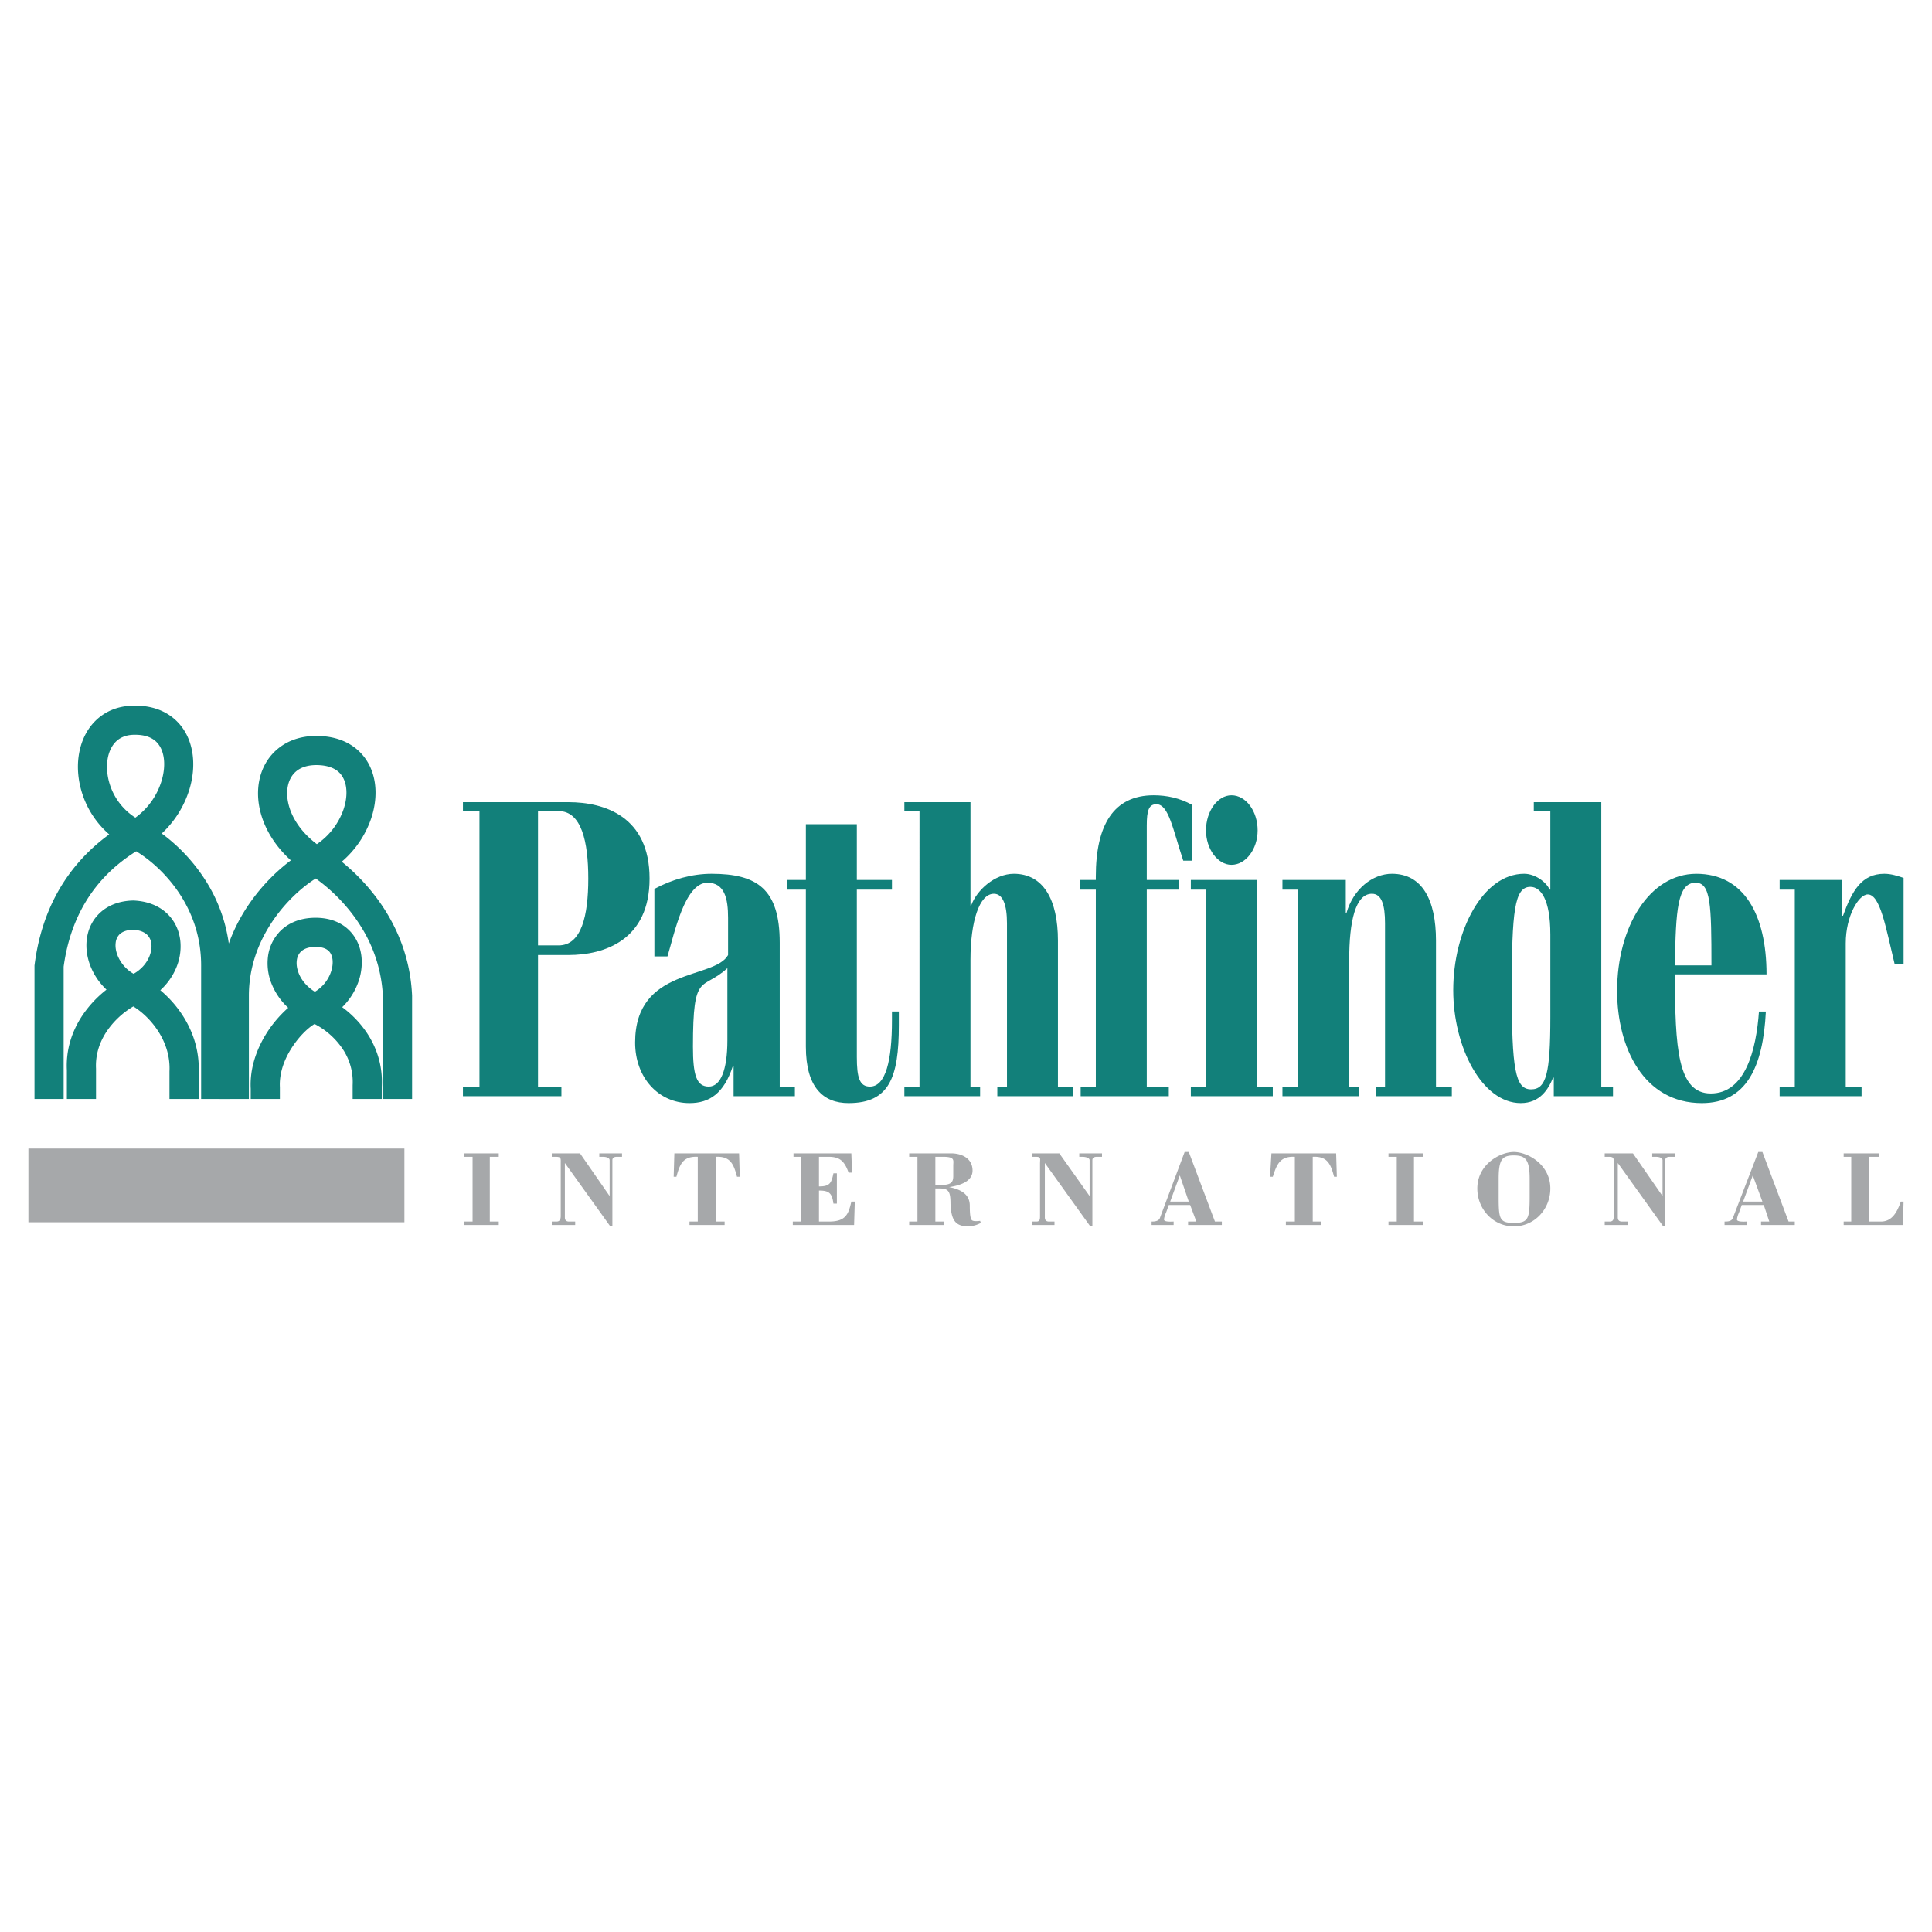 <svg xmlns="http://www.w3.org/2000/svg" width="2500" height="2500" viewBox="0 0 192.756 192.756"><path fill-rule="evenodd" clip-rule="evenodd" fill="#fff" d="M0 0h192.756v192.756H0V0z"/><path d="M46.188 109.369v-.961h1.649V80.925h-1.649v-.893H56.7c3.642 0 8.107 1.443 8.107 7.626 0 6.115-4.466 7.626-8.107 7.626h-3.023v13.123h2.336v.961h-9.825v.001zm7.489-15.046h2.061c2.267 0 2.955-2.954 2.955-6.665 0-3.71-.688-6.733-2.955-6.733h-2.061v13.398zM65.289 95.422v-6.733c1.786-.962 3.779-1.511 5.703-1.511 4.535 0 6.802 1.511 6.802 6.87v14.36h1.512v.961H73.19v-3.021h-.069c-.893 2.748-2.335 3.709-4.328 3.709-3.092 0-5.428-2.541-5.428-6.045 0-7.559 7.901-6.254 9.275-8.727v-3.71c0-1.924-.344-3.504-2.062-3.504-2.267 0-3.298 5.084-3.985 7.352h-1.304v-.001zm7.282 1.169c-2.542 2.335-3.435.206-3.435 7.833 0 2.816.343 3.984 1.58 3.984 1.168 0 1.855-1.648 1.855-4.604v-7.213zM78.548 88.758v-.962h1.855v-5.565h5.084v5.565h3.504v.962h-3.504v16.695c0 2.062.274 2.955 1.305 2.955 1.58 0 2.199-2.611 2.199-6.596v-.893h.687v1.373c0 5.223-.962 7.764-5.016 7.764-2.542 0-4.26-1.58-4.26-5.633V88.758h-1.854zM97.787 109.369h-7.558v-.961h1.511V80.925h-1.511v-.893h6.596v10.306h.068c.55-1.512 2.335-3.16 4.259-3.16 2.955 0 4.398 2.61 4.398 6.664v14.566h1.512v.961h-7.559v-.961h.963V92.125c0-1.854-.412-2.954-1.307-2.954-1.443 0-2.335 2.748-2.335 6.596v12.642h.962v.96h.001zM107.818 109.369v-.961h1.512v-19.65h-1.582v-.962h1.582v-.344c0-5.153 1.785-8.107 5.77-8.107 1.307 0 2.611.275 3.848.962v5.565h-.893c-1.031-3.092-1.443-5.634-2.68-5.634-.756 0-.961.618-.961 2.13v5.428h3.229v.962h-3.229v19.65h2.197v.961h-8.793zM126.986 109.369h-8.176v-.961h1.512v-19.65h-1.512v-.962h6.596v20.612h1.58v.961zm-4.123-30.024c1.443 0 2.611 1.58 2.611 3.504 0 1.855-1.168 3.435-2.611 3.435-1.373 0-2.541-1.58-2.541-3.435 0-1.924 1.168-3.504 2.541-3.504zM135.574 109.369h-7.625v-.961h1.58v-19.65h-1.58v-.962h6.32v3.298h.068c.688-2.405 2.611-3.916 4.535-3.916 3.023 0 4.396 2.61 4.396 6.664v14.566h1.58v.961h-7.557v-.961h.893V92.125c0-1.854-.344-2.954-1.305-2.954-1.648 0-2.268 2.748-2.268 6.596v12.642h.961v.96h.002zM159.76 108.408h1.168v.961h-5.908v-1.854h-.07c-.48 1.168-1.305 2.541-3.229 2.541-3.848 0-6.732-5.564-6.732-11.268 0-5.909 2.953-11.611 7.076-11.611 1.1 0 2.199.824 2.543 1.58h.068v-7.833h-1.65v-.893h6.734v28.377zm-5.084-15.184c0-3.504-.963-4.741-1.992-4.741-1.582 0-1.855 2.405-1.855 10.306 0 7.9.344 9.895 1.924 9.895 1.512 0 1.924-1.58 1.924-7.215v-8.245h-.001zM167.111 97.209c0 7.352.273 11.887 3.572 11.887 3.436 0 4.535-4.328 4.809-8.176h.688c-.273 5.496-1.924 9.137-6.389 9.137-5.771 0-8.451-5.496-8.451-11.199 0-6.389 3.229-11.679 7.9-11.679 4.742 0 7.008 4.053 7.008 10.031h-9.137v-.001zm3.641-.893c0-6.046-.068-8.246-1.58-8.246-1.787 0-1.992 2.68-2.061 8.246h3.641zM177.555 109.369v-.961h1.512v-19.65h-1.512v-.962h6.252v3.573h.068c.895-2.474 1.855-4.191 4.123-4.191.688 0 1.305.206 1.924.412v8.587h-.895c-.893-3.709-1.441-6.939-2.68-6.939-.893 0-2.197 2.13-2.197 4.878v14.291h1.58v.961h-8.175v.001z" fill-rule="evenodd" clip-rule="evenodd" fill="#12807a"/><path fill-rule="evenodd" clip-rule="evenodd" fill="#a6a8aa" d="M46.326 122.219v-.344h.824v-6.459h-.824v-.344h3.435v.344h-.893v6.459h.893v.344h-3.435zM61.097 122.355h-.206l-4.534-6.32v5.428c0 .273.137.412.412.412h.618v.344h-2.336v-.344h.481c.343 0 .413-.275.413-.551v-5.221c0-.551.068-.688-.55-.688h-.344v-.344h2.817l2.955 4.26v-3.572c0-.275-.412-.344-.687-.344h-.344v-.344h2.267v.344h-.48c-.275 0-.481.068-.481.344v6.596h-.001zM67.281 115.072h6.458l.069 2.336h-.275c-.343-1.305-.687-2.061-2.13-1.992v6.459h.893v.344h-3.504v-.344h.824v-6.459c-1.442-.068-1.786.688-2.13 1.992h-.274l.069-2.336zM79.098 122.219v-.344h.825v-6.459h-.755v-.344h5.771l.069 1.924h-.344c-.412-1.168-.893-1.58-1.992-1.58h-.962v2.955c1.03 0 1.236-.275 1.442-1.307h.344v3.023h-.344c-.137-1.031-.412-1.305-1.442-1.305v3.092h1.03c1.649 0 1.924-.756 2.199-1.992h.344l-.069 2.336h-6.116v.001zM90.71 122.219v-.344h.824v-6.459h-.824v-.344h4.191c1.031 0 2.13.48 2.13 1.719 0 1.168-1.443 1.512-2.336 1.648 1.443.275 2.061.893 2.061 1.855 0 .893.069 1.305.207 1.441.069.07.274.139.825.07l.068.205a2.79 2.79 0 0 1-1.237.344c-1.306 0-1.718-.619-1.787-2.268 0-1.236-.206-1.512-1.099-1.512h-.412v3.299h.893v.344H90.71v.002zm2.611-3.987h.412c1.099 0 1.374-.205 1.374-.893v-1.031c0-.549.206-.893-1.031-.893h-.755v2.817zM108.986 122.355h-.207l-4.535-6.32v5.428c0 .273.139.412.412.412h.551v.344h-2.268v-.344h.48c.344 0 .344-.275.344-.551v-5.221c0-.551.139-.688-.48-.688h-.344v-.344h2.748l3.023 4.26v-3.572c0-.275-.48-.344-.756-.344h-.275v-.344h2.268v.344h-.48c-.275 0-.48.068-.48.344v6.596h-.001zM114.895 122.219v-.344c.205 0 .688 0 .824-.344l2.473-6.596h.414l2.609 6.939h.688v.344h-3.367v-.344h.824l-.617-1.65h-2.131l-.273.756a2.205 2.205 0 0 0-.207.688c0 .275.756.207.963.207v.344h-2.2zm1.855-2.336h1.855l-.895-2.611-.96 2.611zM126.85 115.072h6.457l.07 2.336h-.275c-.344-1.305-.688-2.061-2.131-1.992v6.459h.826v.344h-3.506v-.344h.895v-6.459c-1.443-.068-1.787.688-2.199 1.992h-.275l.138-2.336zM138.529 122.219v-.344h.825v-6.459h-.825v-.344h3.436v.344h-.893v6.459h.893v.344h-3.436zM154.676 118.576c0 2.062-1.58 3.779-3.643 3.779-2.061 0-3.641-1.717-3.641-3.779 0-2.404 2.268-3.641 3.641-3.641 1.375.001 3.643 1.237 3.643 3.641zm-5.155.824c0 2.199.07 2.611 1.512 2.611 1.443 0 1.58-.412 1.58-2.611v-1.785c0-1.924-.412-2.336-1.58-2.336s-1.512.412-1.512 2.336v1.785zM166.148 122.355h-.205l-4.535-6.32v5.428c0 .273.137.412.412.412h.619v.344h-2.336v-.344h.48c.412 0 .412-.275.412-.551v-5.221c0-.551.068-.688-.549-.688h-.344v-.344h2.816l2.955 4.26v-3.572c0-.275-.412-.344-.688-.344h-.344v-.344h2.268v.344h-.48c-.275 0-.482.068-.482.344v6.596h.001zM172.059 122.219v-.344c.273 0 .686 0 .824-.344l2.541-6.596h.412l2.611 6.939h.619v.344h-3.367v-.344h.824l-.549-1.65h-2.199l-.275.756a2.241 2.241 0 0 0-.205.688c0 .275.824.207.961.207v.344h-2.197zm1.853-2.336h1.924l-.961-2.611-.963 2.611zM183.943 122.219v-.344h.756v-6.459h-.756v-.344h3.504v.344h-.961v6.459h1.168c1.168 0 1.648-1.031 1.992-1.992h.275l-.068 2.336h-5.91zM2.834 114.592h37.514v7.351H2.834v-7.351z"/><path d="M35.184 109.645v-1.379a5.9 5.9 0 0 0-.988-3.602 7.553 7.553 0 0 0-2.813-2.502c-.726.434-1.652 1.354-2.388 2.555-.674 1.102-1.143 2.414-1.071 3.754V109.645h-2.908v-1.025c-.106-1.979.552-3.859 1.503-5.414a11.742 11.742 0 0 1 2.236-2.658 6.59 6.59 0 0 1-1.707-2.521 5.42 5.42 0 0 1-.309-2.604 4.378 4.378 0 0 1 1.096-2.389l-.003-.003c.82-.895 2.043-1.465 3.654-1.465 1.627 0 2.82.595 3.6 1.52.569.675.891 1.505.982 2.393a5.779 5.779 0 0 1-.327 2.524 6.616 6.616 0 0 1-1.597 2.482 10.34 10.34 0 0 1 2.473 2.58c.961 1.455 1.583 3.25 1.477 5.352v1.23h-2.91v-.002zm-5.41-12.62c.262.709.809 1.404 1.64 1.922a3.693 3.693 0 0 0 1.588-1.924c.156-.436.218-.867.179-1.252-.033-.32-.136-.604-.312-.813-.249-.296-.699-.486-1.384-.486-.716 0-1.214.204-1.506.522h-.006a1.487 1.487 0 0 0-.36.813c-.051.373.003.793.161 1.218zM16.908 109.645v-2.754c.075-1.471-.375-2.807-1.066-3.914-.706-1.129-1.645-2.014-2.54-2.566a8.31 8.31 0 0 0-2.67 2.51c-.681 1.027-1.125 2.275-1.053 3.697v3.027H6.671v-2.881c-.107-2.104.544-3.941 1.542-5.445a11.167 11.167 0 0 1 2.411-2.582 6.531 6.531 0 0 1-1.621-2.406c-.326-.854-.447-1.749-.348-2.588.106-.907.462-1.75 1.081-2.428.783-.857 1.946-1.421 3.503-1.468h.102c1.611.073 2.806.679 3.596 1.577.607.691.955 1.542 1.054 2.45a5.435 5.435 0 0 1-.372 2.59 6.347 6.347 0 0 1-1.624 2.33 11.307 11.307 0 0 1 2.313 2.65c.98 1.568 1.617 3.475 1.509 5.596v2.605h-2.909zm-5.19-14.348a3.717 3.717 0 0 0 1.61 1.859c.779-.436 1.315-1.081 1.586-1.761.166-.418.232-.838.19-1.216a1.486 1.486 0 0 0-.35-.836c-.284-.324-.774-.546-1.496-.587-.663.031-1.114.225-1.376.512a1.413 1.413 0 0 0-.342.803c-.045.381.017.804.178 1.226z" fill="#12807a"/><path d="M21.923 109.645V99.34c0-3.227 1.004-6.04 2.408-8.341a18.801 18.801 0 0 1 4.688-5.161c-1.438-1.301-2.385-2.797-2.873-4.272-.421-1.273-.507-2.545-.279-3.688.242-1.218.835-2.292 1.756-3.09.982-.851 2.306-1.363 3.932-1.363 1.885 0 3.312.599 4.307 1.567.869.845 1.374 1.946 1.543 3.159.157 1.125.021 2.349-.384 3.541a9.862 9.862 0 0 1-2.924 4.282c1.393 1.129 3.132 2.851 4.528 5.17 1.325 2.201 2.347 4.934 2.49 8.202v10.298h-2.909V99.471a14.312 14.312 0 0 0-2.069-6.827c-1.478-2.455-3.398-4.116-4.639-4.996-1.468.929-3.306 2.592-4.69 4.862-1.153 1.889-1.976 4.193-1.976 6.83v10.305h-2.909zm9.69-25.423a6.923 6.923 0 0 0 2.659-3.462c.261-.77.353-1.535.258-2.212-.082-.588-.309-1.105-.691-1.477-.468-.456-1.217-.738-2.285-.738-.888 0-1.568.243-2.034.647-.413.358-.685.865-.802 1.455-.132.664-.073 1.43.188 2.222.408 1.231 1.295 2.5 2.707 3.565z" fill="#12807a"/><path d="M3.442 109.645V96.328l.017-.131c.556-4.256 2.121-7.362 3.939-9.628a18.135 18.135 0 0 1 3.498-3.32A9.1 9.1 0 0 1 8.2 79.164c-.402-1.25-.519-2.543-.353-3.728.177-1.264.668-2.418 1.468-3.303.945-1.045 2.284-1.706 4.003-1.729h.011-.011.005c1.811-.038 3.207.518 4.208 1.449.904.839 1.447 1.961 1.655 3.213.192 1.157.091 2.428-.283 3.669a10.08 10.08 0 0 1-2.764 4.425 17.514 17.514 0 0 1 4.508 4.905 15.664 15.664 0 0 1 2.329 8.252v13.328h-2.909V96.316c0-2.681-.794-4.935-1.897-6.742-1.371-2.247-3.2-3.803-4.584-4.639-1.215.762-2.652 1.861-3.928 3.451-1.513 1.885-2.82 4.48-3.309 8.06v13.197H3.442v.002zm10.063-28.067a7.092 7.092 0 0 0 2.615-3.673c.25-.832.323-1.654.204-2.375-.104-.627-.357-1.171-.769-1.554-.464-.432-1.182-.688-2.18-.666h-.011c-.836.01-1.466.307-1.89.776-.404.447-.656 1.059-.753 1.747-.107.766-.028 1.614.239 2.444a6.146 6.146 0 0 0 2.545 3.301z" fill="#12807a"/></svg>